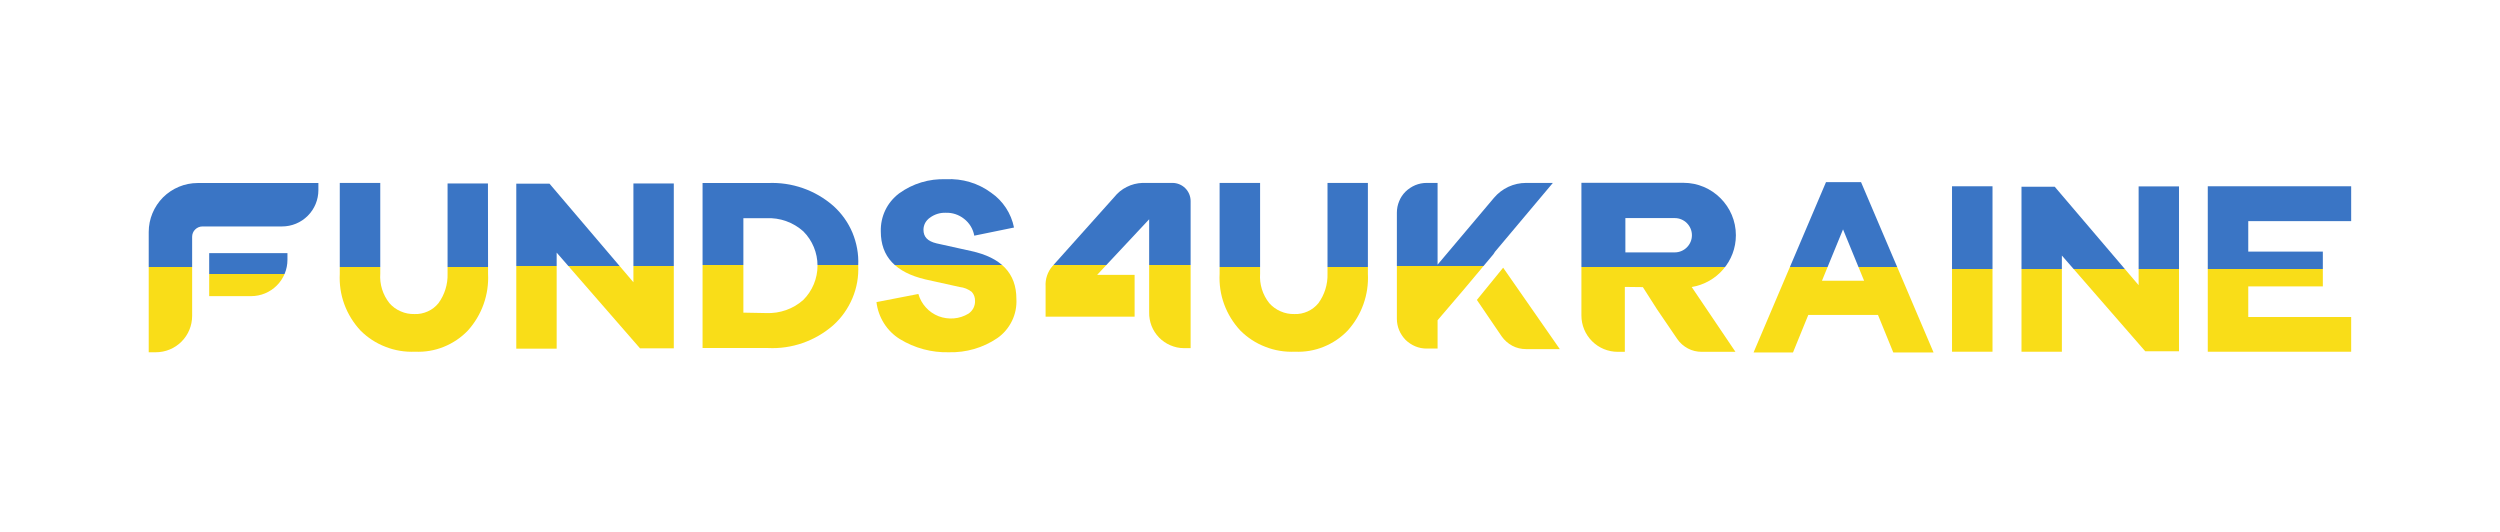 <svg xmlns="http://www.w3.org/2000/svg" width="2303" height="490" viewBox="0 0 2303 490" fill="none"><g clip-path="url(#clip0_3590_1160)"><path d="M449.5 169H412.3V252.2C412.6 261.9 409.6 271.5 403.9 279.3C401.2 282.6 397.9 285.2 394 286.9C390.2 288.6 386 289.5 381.8 289.3C377.4 289.4 373.1 288.6 369.1 286.8C365.1 285.1 361.5 282.5 358.7 279.2C352.6 271.5 349.6 261.8 350.3 252.1V168.5H313V252.2C312.5 261.7 313.9 271.3 317.2 280.3C320.5 289.3 325.6 297.5 332.1 304.5C338.7 311.1 346.5 316.2 355.2 319.5C363.8 322.9 373.1 324.4 382.4 324C391.4 324.4 400.4 322.9 408.8 319.5C417.2 316.1 424.8 311 431 304.5C437.4 297.4 442.3 289.2 445.5 280.2C448.7 271.2 450.1 261.7 449.6 252.2L449.5 169Z" fill="url(#paint0_linear_3590_1160)"></path><path d="M1260.1 168.5H1222.9V252.2C1223.2 261.9 1220.2 271.5 1214.5 279.3C1211.8 282.6 1208.4 285.2 1204.6 286.9C1200.8 288.6 1196.6 289.5 1192.4 289.3C1188.1 289.4 1183.7 288.6 1179.7 286.8C1175.7 285.1 1172.1 282.5 1169.2 279.2C1163.1 271.5 1160.1 261.8 1160.8 252.1V168.5H1123.5V252.2C1123 261.7 1124.4 271.3 1127.7 280.3C1131 289.3 1136.1 297.5 1142.6 304.5C1149.2 311.1 1157 316.2 1165.7 319.5C1174.3 322.9 1183.6 324.4 1192.9 324C1201.9 324.4 1210.9 322.9 1219.3 319.5C1227.7 316.1 1235.3 311 1241.5 304.5C1247.9 297.4 1252.8 289.2 1256 280.2C1259.2 271.2 1260.6 261.7 1260.1 252.2V168.5Z" fill="url(#paint1_linear_3590_1160)"></path><path d="M620.6 169H583.5V260L506.2 169.2H475.6V321.2H512.8V232.7L589.6 320.9H620.7V169H620.6Z" fill="url(#paint2_linear_3590_1160)"></path><path d="M2007.2 171.7H1970.1V262.7L1892.8 172H1862.2V324H1899.4V235.4L1976.2 323.6H2007.3V171.7H2007.2Z" fill="url(#paint3_linear_3590_1160)"></path><path d="M684.8 288V201H705.9C718.4 200.4 730.6 204.7 740 213.1C748.4 221.5 753.1 232.9 753.1 244.7C753.1 256.5 748.4 267.9 740 276.3C730.7 284.6 718.4 288.9 705.9 288.4L684.8 288ZM647.2 168.6V320.6H707.4C729.4 321.7 751 314.1 767.6 299.6C775.3 292.7 781.3 284.1 785.3 274.6C789.3 265.1 791.1 254.8 790.6 244.4C791.1 234.1 789.2 223.9 785.3 214.4C781.3 204.9 775.3 196.5 767.6 189.6C751 175.1 729.4 167.6 707.4 168.6H647.2V168.6Z" fill="url(#paint4_linear_3590_1160)"></path><path d="M871.4 165.1C855.9 164.5 840.7 169.1 828.2 178.2C822.8 182.3 818.4 187.6 815.5 193.7C812.6 199.8 811.2 206.5 811.4 213.3C811.4 236.4 825 250.9 852.5 257.4L884.1 264.4C888.1 264.8 892 266.4 895.2 268.9C897.3 271.2 898.3 274.2 898.2 277.3C898.3 279.6 897.7 281.8 896.7 283.9C895.6 285.9 894.1 287.6 892.2 288.9C888.1 291.4 883.5 292.9 878.7 293.3C873.9 293.7 869.1 293 864.6 291.3C860.1 289.5 856.1 286.8 852.9 283.2C849.7 279.7 847.3 275.4 846 270.8L807.4 278.3C808.2 285.2 810.6 291.9 814.3 297.8C818 303.7 823 308.7 829 312.4C842.6 320.7 858.2 324.9 874.1 324.5C890 324.9 905.6 320.4 918.7 311.5C924.5 307.5 929.1 302 932.2 295.7C935.3 289.4 936.7 282.4 936.3 275.3C936.3 251.7 922.2 237.2 894.4 231.2L862.8 224.2C854.4 222.2 850.7 218.2 850.7 211.6C850.7 209.4 851.3 207.2 852.3 205.3C853.4 203.4 854.9 201.7 856.7 200.5C860.9 197.4 866 195.8 871.3 196C877.4 195.8 883.3 197.8 888 201.5C893 205.3 896.4 210.9 897.5 217.1L934.1 209.6C931.5 196.6 924 185.1 913 177.5C901.1 168.7 886.4 164.3 871.4 165.1Z" fill="url(#paint5_linear_3590_1160)"></path><path d="M137 324.5H143.5C152.4 324.5 160.9 321 167.2 314.7C173.5 308.4 177 299.9 177 291V218.1C177 215.6 178 213.1 179.8 211.4C181.6 209.6 184 208.6 186.5 208.6H259.8C268.7 208.6 277.2 205.1 283.5 198.8C289.8 192.5 293.3 184 293.3 175.1V168.6H182.1C170.1 168.6 158.7 173.4 150.2 181.8C141.8 190.3 137 201.7 137 213.7V324.5Z" fill="url(#paint6_linear_3590_1160)"></path><path d="M192.7 232.7V272.8H231.3C240.2 272.8 248.7 269.3 255 263C261.3 256.7 264.8 248.2 264.8 239.3V233.2H192.7V232.7Z" fill="url(#paint7_linear_3590_1160)"></path><path d="M1090.5 320.7H1096.8V185.2C1096.8 180.8 1095 176.5 1091.9 173.4C1088.8 170.3 1084.5 168.5 1080.1 168.5H1052.4C1047.4 168.7 1042.5 169.9 1038 172.2C1033.5 174.4 1029.6 177.6 1026.5 181.5L969.5 245.2C965 250.4 962.8 257.1 963.2 263.9V291.7H1045.2V253.2H1010.7L1058.6 202V287.7C1058.5 292 1059.3 296.2 1060.8 300.2C1062.4 304.2 1064.7 307.8 1067.7 310.9C1070.7 314 1074.2 316.4 1078.2 318.1C1082.2 319.8 1086.2 320.7 1090.5 320.7Z" fill="url(#paint8_linear_3590_1160)"></path><path d="M1384.7 246.6L1360.5 276.3L1383.3 309.8C1385.8 313.4 1389.2 316.4 1393.1 318.5C1397 320.6 1401.4 321.6 1405.8 321.6H1436.9L1384.7 246.6ZM1377.2 231.9L1430.5 168.5H1405.9C1400.2 168.5 1394.7 169.7 1389.5 172.1C1384.4 174.5 1379.8 178 1376.2 182.3L1324.3 243.8V168.5H1314.2C1310.6 168.5 1307.1 169.2 1303.7 170.6C1300.4 172 1297.4 174 1294.8 176.5C1292.3 179 1290.2 182 1288.9 185.4C1287.5 188.7 1286.8 192.3 1286.8 195.9V293.7C1286.8 297.3 1287.5 300.8 1288.9 304.2C1290.3 307.5 1292.3 310.5 1294.8 313.1C1297.4 315.6 1300.4 317.6 1303.7 319C1307 320.4 1310.6 321.1 1314.2 321.1H1324.3V295L1347.2 268.2L1351.5 263.1L1375.8 234.1L1377.2 231.9Z" fill="url(#paint9_linear_3590_1160)"></path><path d="M1835.5 324H1798.2V171.6H1835.5V324Z" fill="url(#paint10_linear_3590_1160)"></path><path d="M2165.9 203.7V171.6H2057H2033.8V324H2057H2165.9V292H2071.1V263.8H2139.8V231.8H2071.1V203.7H2165.9Z" fill="url(#paint11_linear_3590_1160)"></path><path d="M1599.1 216.7C1599.1 190.1 1577.4 168.4 1550.8 168.4H1456.8V290.6C1456.8 299.5 1460.3 308 1466.6 314.3C1472.9 320.6 1481.4 324.1 1490.3 324.1H1496.8V264.3C1498.1 264.3 1505 264.4 1513.4 264.5L1526.5 285L1545.1 312.3C1547.6 316 1551 318.9 1554.9 321C1558.8 323.1 1563.2 324.1 1567.6 324.1H1598.7L1558.4 264.4C1581.5 260.6 1599.1 240.7 1599.1 216.7ZM1497.3 200.9H1542.8C1551.5 200.9 1558.6 208 1558.6 216.7C1558.6 225.4 1551.5 232.5 1542.8 232.5H1497.3V200.9Z" fill="url(#paint12_linear_3590_1160)"></path><path d="M1714.4 167.8H1682.1L1615.8 323.7L1615.4 324.7H1651.7L1665.8 290.1H1730L1744.1 324.7H1781.2L1714.4 167.8ZM1717.2 258.6H1678.4L1697.8 211.3L1717.2 258.6Z" fill="url(#paint13_linear_3590_1160)"></path></g><defs><linearGradient id="paint0_linear_3590_1160" x1="381.3" y1="168.5" x2="381.3" y2="324.063" gradientUnits="userSpaceOnUse"><stop offset="0.498" stop-color="#3A75C5"></stop><stop offset="0.498" stop-color="#3A75C5"></stop><stop offset="0.498" stop-color="#F9DD18"></stop><stop offset="0.524" stop-color="#F9DD18"></stop></linearGradient><linearGradient id="paint1_linear_3590_1160" x1="1191.8" y1="168.5" x2="1191.8" y2="324.063" gradientUnits="userSpaceOnUse"><stop offset="0.498" stop-color="#3A75C5"></stop><stop offset="0.498" stop-color="#3A75C5"></stop><stop offset="0.498" stop-color="#F9DD18"></stop><stop offset="0.524" stop-color="#F9DD18"></stop></linearGradient><linearGradient id="paint2_linear_3590_1160" x1="548.15" y1="169" x2="548.15" y2="321.2" gradientUnits="userSpaceOnUse"><stop offset="0.498" stop-color="#3A75C5"></stop><stop offset="0.498" stop-color="#3A75C5"></stop><stop offset="0.498" stop-color="#F9DD18"></stop><stop offset="0.524" stop-color="#F9DD18"></stop></linearGradient><linearGradient id="paint3_linear_3590_1160" x1="1934.75" y1="171.7" x2="1934.75" y2="324" gradientUnits="userSpaceOnUse"><stop offset="0.498" stop-color="#3A75C5"></stop><stop offset="0.498" stop-color="#3A75C5"></stop><stop offset="0.498" stop-color="#F9DD18"></stop><stop offset="0.524" stop-color="#F9DD18"></stop></linearGradient><linearGradient id="paint4_linear_3590_1160" x1="718.941" y1="168.511" x2="718.941" y2="320.705" gradientUnits="userSpaceOnUse"><stop offset="0.498" stop-color="#3A75C5"></stop><stop offset="0.498" stop-color="#3A75C5"></stop><stop offset="0.498" stop-color="#F9DD18"></stop><stop offset="0.524" stop-color="#F9DD18"></stop></linearGradient><linearGradient id="paint5_linear_3590_1160" x1="871.883" y1="165.007" x2="871.883" y2="324.526" gradientUnits="userSpaceOnUse"><stop offset="0.498" stop-color="#3A75C5"></stop><stop offset="0.498" stop-color="#3A75C5"></stop><stop offset="0.498" stop-color="#F9DD18"></stop><stop offset="0.524" stop-color="#F9DD18"></stop></linearGradient><linearGradient id="paint6_linear_3590_1160" x1="215.15" y1="168.6" x2="215.15" y2="324.5" gradientUnits="userSpaceOnUse"><stop offset="0.498" stop-color="#3A75C5"></stop><stop offset="0.498" stop-color="#3A75C5"></stop><stop offset="0.498" stop-color="#F9DD18"></stop><stop offset="0.524" stop-color="#F9DD18"></stop></linearGradient><linearGradient id="paint7_linear_3590_1160" x1="228.75" y1="232.7" x2="228.75" y2="272.8" gradientUnits="userSpaceOnUse"><stop offset="0.498" stop-color="#3A75C5"></stop><stop offset="0.498" stop-color="#3A75C5"></stop><stop offset="0.498" stop-color="#F9DD18"></stop><stop offset="0.524" stop-color="#F9DD18"></stop></linearGradient><linearGradient id="paint8_linear_3590_1160" x1="1029.98" y1="168.5" x2="1029.98" y2="320.7" gradientUnits="userSpaceOnUse"><stop offset="0.498" stop-color="#3A75C5"></stop><stop offset="0.498" stop-color="#3A75C5"></stop><stop offset="0.498" stop-color="#F9DD18"></stop><stop offset="0.524" stop-color="#F9DD18"></stop></linearGradient><linearGradient id="paint9_linear_3590_1160" x1="1361.85" y1="168.5" x2="1361.85" y2="321.6" gradientUnits="userSpaceOnUse"><stop offset="0.498" stop-color="#3A75C5"></stop><stop offset="0.498" stop-color="#3A75C5"></stop><stop offset="0.498" stop-color="#F9DD18"></stop><stop offset="0.524" stop-color="#F9DD18"></stop></linearGradient><linearGradient id="paint10_linear_3590_1160" x1="1816.85" y1="171.6" x2="1816.85" y2="324" gradientUnits="userSpaceOnUse"><stop offset="0.498" stop-color="#3A75C5"></stop><stop offset="0.498" stop-color="#3A75C5"></stop><stop offset="0.498" stop-color="#F9DD18"></stop><stop offset="0.524" stop-color="#F9DD18"></stop></linearGradient><linearGradient id="paint11_linear_3590_1160" x1="2099.85" y1="171.6" x2="2099.85" y2="324" gradientUnits="userSpaceOnUse"><stop offset="0.498" stop-color="#3A75C5"></stop><stop offset="0.498" stop-color="#3A75C5"></stop><stop offset="0.498" stop-color="#F9DD18"></stop><stop offset="0.524" stop-color="#F9DD18"></stop></linearGradient><linearGradient id="paint12_linear_3590_1160" x1="1527.95" y1="168.4" x2="1527.95" y2="324.1" gradientUnits="userSpaceOnUse"><stop offset="0.498" stop-color="#3A75C5"></stop><stop offset="0.498" stop-color="#3A75C5"></stop><stop offset="0.498" stop-color="#F9DD18"></stop><stop offset="0.524" stop-color="#F9DD18"></stop></linearGradient><linearGradient id="paint13_linear_3590_1160" x1="1698.3" y1="167.8" x2="1698.3" y2="324.7" gradientUnits="userSpaceOnUse"><stop offset="0.498" stop-color="#3A75C5"></stop><stop offset="0.498" stop-color="#3A75C5"></stop><stop offset="0.498" stop-color="#F9DD18"></stop><stop offset="0.524" stop-color="#F9DD18"></stop></linearGradient><clipPath id="clip0_3590_1160"><rect width="2028.9" height="159.7" fill="white" transform="translate(137 165)"></rect></clipPath></defs></svg>